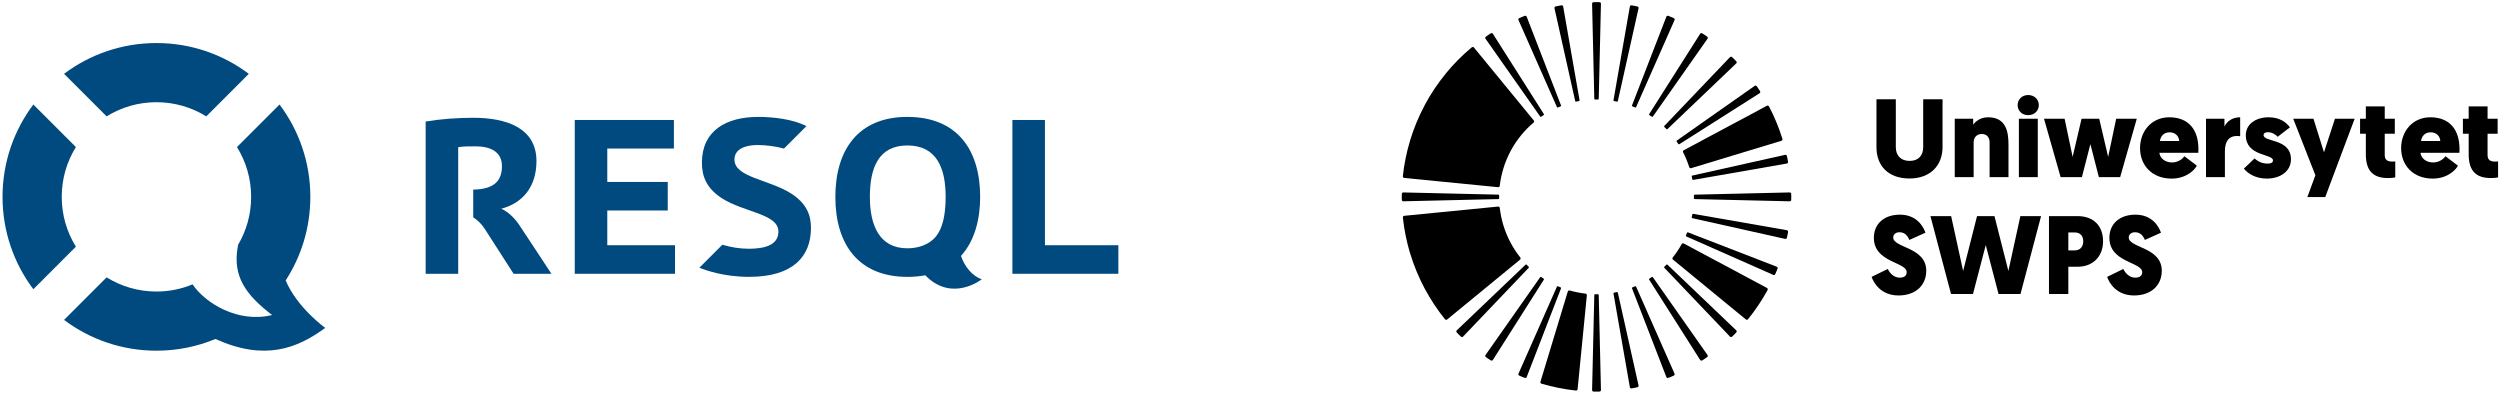 <svg width="494" height="78" viewBox="0 0 494 78" fill="none" xmlns="http://www.w3.org/2000/svg">
<path d="M30.912 20.196C34.525 20.196 37.897 21.222 40.757 22.995L49.166 14.59C44.082 10.77 37.762 8.505 30.912 8.505C24.062 8.505 17.741 10.77 12.657 14.59L21.066 22.995C23.927 21.222 27.299 20.196 30.912 20.196Z" fill="#004A80"/>
<path d="M12.197 38.902C12.197 35.29 13.223 31.92 14.996 29.061L6.587 20.656C2.765 25.738 0.5 32.055 0.5 38.902C0.5 45.748 2.765 52.066 6.587 57.147L14.996 48.742C13.223 45.883 12.197 42.513 12.197 38.902Z" fill="#004A80"/>
<path d="M56.446 55.415C59.53 50.66 61.322 44.99 61.322 38.902C61.322 32.055 59.057 25.738 55.235 20.656L46.826 29.061C48.6 31.92 49.626 35.29 49.626 38.902C49.626 42.358 48.684 45.592 47.05 48.37C47.03 48.498 47.008 48.631 46.983 48.77C45.939 54.534 48.498 58.224 53.767 62.248C47.051 63.895 40.602 59.94 38.049 56.194C35.849 57.103 33.44 57.607 30.912 57.607C27.299 57.607 23.927 56.581 21.066 54.808L12.657 63.213C17.741 67.033 24.062 69.297 30.912 69.297C35.042 69.297 38.978 68.473 42.568 66.982C52.365 71.414 58.786 68.805 64.263 64.793C64.263 64.793 58.739 60.837 56.446 55.415Z" fill="#004A80"/>
<path d="M220.989 54.1H200.05V23.706H206.48V48.456H220.989L220.989 54.1Z" fill="#004A80"/>
<path d="M113.57 23.706H133.163V29.351H120V35.951H131.946V41.595H120V48.456H133.38V54.1H113.57V23.706Z" fill="#004A80"/>
<path d="M156.316 38.231C151.913 35.432 145.129 35.057 145.129 31.522C145.129 29.333 147.492 28.656 149.691 28.656C151.46 28.656 153.385 28.937 154.916 29.357L159.349 24.925C156.739 23.552 152.782 23.099 149.821 23.099C143.488 23.099 138.7 25.828 138.7 32.13C138.7 34.67 139.456 37.105 142.631 39.164C146.961 41.977 153.817 42.218 153.817 45.764C153.817 48.586 150.767 49.151 147.953 49.151C146.143 49.151 144.454 48.859 142.738 48.36L138.202 52.894C139.334 53.371 142.949 54.706 148.038 54.706C156.755 54.705 160.247 50.641 160.247 45.026C160.247 42.621 159.472 40.241 156.316 38.231Z" fill="#004A80"/>
<path d="M102.478 44.272C100.859 41.935 99.054 41.248 99.054 41.248C103.281 40.122 106.005 36.928 106.005 31.826C106.005 25.274 100.046 23.272 93.537 23.272C90.476 23.272 87.178 23.501 84.11 24.011V54.101H90.54V41.813V37.472V29.091C91.328 28.909 92.798 28.917 93.972 28.917C96.864 28.917 99.185 29.947 99.185 32.825C99.185 35.43 97.963 37.402 93.51 37.468V42.942C94.41 43.523 95.188 44.295 95.781 45.217L101.487 54.101H108.959C108.959 54.101 103.053 45.1 102.478 44.272Z" fill="#004A80"/>
<path d="M189.893 50.571C189.895 50.568 189.898 50.565 189.9 50.563C192.714 47.449 193.679 43.081 193.679 38.904C193.679 29.565 189.099 23.099 179.291 23.099C169.674 23.099 165.066 29.523 165.066 38.904C165.066 48.425 169.771 54.709 179.291 54.709C180.509 54.709 181.695 54.611 182.833 54.396C188.127 59.855 194 55.182 194 55.182C192.141 54.579 190.585 52.655 189.893 50.571ZM171.886 38.904C171.886 33.215 173.572 28.744 179.291 28.744C185.047 28.744 186.86 33.154 186.86 38.904C186.86 42.551 186.222 45.156 184.948 46.72C183.673 48.283 181.579 49.064 179.291 49.064C173.727 49.064 171.886 44.463 171.886 38.904Z" fill="#004A80"/>
<path d="M370.79 29.091V19.613H374.613V29.091C374.613 30.762 375.641 31.796 377.341 31.796C379.062 31.796 380.023 30.762 380.023 29.069V19.613H383.846V29.069C383.846 32.676 381.454 35.27 377.319 35.27C373.115 35.27 370.79 32.763 370.79 29.091Z" fill="black"/>
<path d="M393.145 28.123C393.145 27.046 392.497 26.474 391.602 26.474C390.574 26.474 389.992 27.199 389.992 28.123V35.006H386.259V23.461H389.902V24.648C390.35 23.967 391.379 23.175 392.854 23.175C396.521 23.175 396.877 26.253 396.877 28.606V35.006H393.144V28.123H393.145Z" fill="black"/>
<path d="M402.666 35.006H398.931V23.46H402.666V35.006ZM398.686 20.777C398.686 19.612 399.582 18.776 400.766 18.776C401.951 18.776 402.869 19.612 402.869 20.777C402.869 21.921 401.951 22.757 400.766 22.757C399.581 22.757 398.686 21.921 398.686 20.777Z" fill="black"/>
<path d="M413.061 28.475L411.384 35.006H407.181L403.895 23.461H407.964L409.552 31.003L411.317 23.461H414.806L416.571 31.003L418.159 23.461H422.228L418.942 35.006H414.738L413.061 28.475Z" fill="black"/>
<path d="M426.808 27.858H430.609C430.565 26.935 429.872 26.144 428.708 26.144C427.48 26.144 426.897 27.045 426.808 27.858ZM426.697 30.19C426.786 31.223 427.792 32.102 429.178 32.102C430.588 32.102 431.415 31.201 431.638 30.872L434.097 32.74C433.761 33.423 432.153 35.292 429.112 35.292C425.244 35.292 422.874 32.675 422.874 29.266C422.874 25.88 425.199 23.175 428.641 23.175C432.375 23.175 434.408 25.527 434.408 29.465C434.408 29.684 434.408 29.926 434.387 30.19H426.697Z" fill="black"/>
<path d="M442.658 26.913C442.502 26.891 442.322 26.869 442.054 26.869C440.242 26.869 439.64 28.167 439.64 29.904V35.006H435.905V23.461H439.55V25C440.109 23.878 441.204 23.175 442.657 23.175L442.658 26.913Z" fill="black"/>
<path d="M443.394 33.312L445.496 31.311C446.121 31.861 446.904 32.323 448.09 32.323C448.804 32.323 449.139 32.102 449.139 31.685C449.139 30.365 443.774 30.937 443.774 26.736C443.774 24.516 445.742 23.175 448.291 23.175C450.526 23.175 451.801 24.23 452.493 25.155L450.079 27.024C449.721 26.671 449.05 26.121 448.134 26.121C447.598 26.121 447.285 26.341 447.285 26.693C447.285 28.144 452.694 27.309 452.694 31.486C452.694 33.84 450.592 35.291 447.91 35.291C445.674 35.291 444.086 34.235 443.394 33.312Z" fill="black"/>
<path d="M459.466 38.942H455.932L457.521 34.632L453.139 23.462H457.141L459.22 30.102L461.388 23.462H465.279L459.466 38.942Z" fill="black"/>
<path d="M471.225 23.461H473.215V26.429H471.225V30.674C471.225 31.686 471.918 31.927 472.678 31.927C472.879 31.927 473.058 31.927 473.304 31.905V35.05C473.304 35.05 472.812 35.182 471.873 35.182C469.102 35.182 467.491 33.929 467.491 30.498V26.429H466.351V23.461H467.491V21.02H471.225V23.461Z" fill="black"/>
<path d="M478.4 27.858H482.201C482.156 26.935 481.463 26.144 480.3 26.144C479.071 26.144 478.49 27.045 478.4 27.858ZM478.289 30.19C478.379 31.223 479.384 32.102 480.769 32.102C482.179 32.102 483.006 31.201 483.23 30.872L485.688 32.74C485.354 33.423 483.744 35.292 480.704 35.292C476.835 35.292 474.465 32.675 474.465 29.266C474.465 25.88 476.79 23.175 480.233 23.175C483.966 23.175 486 25.527 486 29.465C486 29.684 486 29.926 485.978 30.19H478.289Z" fill="black"/>
<path d="M491.543 23.461H493.534V26.429H491.543V30.674C491.543 31.686 492.236 31.927 492.996 31.927C493.198 31.927 493.377 31.927 493.623 31.905V35.05C493.623 35.05 493.13 35.182 492.192 35.182C489.419 35.182 487.81 33.929 487.81 30.498V26.429H486.67V23.461H487.81V21.02H491.543V23.461Z" fill="black"/>
<path d="M380.47 45.979L377.296 47.41C376.983 46.728 376.513 45.891 375.328 45.891C374.591 45.891 374.099 46.331 374.099 46.925C374.099 49.014 380.627 48.794 380.627 53.501C380.627 56.336 378.571 58.383 375.15 58.383C371.64 58.383 370.231 55.875 369.828 54.711L373.025 53.148C373.451 54.05 374.3 54.864 375.373 54.864C376.29 54.864 376.759 54.467 376.759 53.785C376.759 51.741 370.275 51.916 370.275 46.99C370.275 44.22 372.31 42.417 375.418 42.417C378.771 42.417 380.068 44.815 380.47 45.979Z" fill="black"/>
<path d="M392.385 48.42L389.859 58.097H385.522L381.452 42.702H385.544L387.914 53.544L390.664 42.702H394.107L396.856 53.544L399.227 42.702H403.318L399.249 58.097H394.913L392.385 48.42Z" fill="black"/>
<path d="M408.702 45.935V49.476H409.954C411.072 49.476 411.653 48.727 411.653 47.672C411.653 46.639 411.05 45.934 409.999 45.934L408.702 45.935ZM410.536 52.708H408.702V58.097H404.878V42.702H410.512C413.688 42.702 415.565 44.637 415.565 47.672C415.566 50.664 413.577 52.708 410.536 52.708Z" fill="black"/>
<path d="M427.01 45.979L423.835 47.41C423.523 46.728 423.052 45.891 421.867 45.891C421.13 45.891 420.639 46.331 420.639 46.925C420.639 49.014 427.168 48.794 427.168 53.501C427.168 56.336 425.111 58.383 421.689 58.383C418.181 58.383 416.771 55.875 416.369 54.711L419.567 53.148C419.992 54.05 420.841 54.864 421.914 54.864C422.83 54.864 423.3 54.467 423.3 53.785C423.3 51.741 416.815 51.916 416.815 46.99C416.815 44.22 418.851 42.417 421.958 42.417C425.311 42.417 426.607 44.815 427.01 45.979Z" fill="black"/>
<path d="M316.059 0.43C316.059 0.43 315.618 0.418 315.472 0.418C315.326 0.418 314.876 0.43 314.876 0.43C314.721 0.436 314.596 0.564 314.596 0.722L315.034 19.517C315.034 19.597 315.1 19.663 315.18 19.663C315.18 19.663 315.399 19.662 315.472 19.662C315.545 19.662 315.764 19.663 315.764 19.663C315.844 19.663 315.91 19.597 315.91 19.517L316.347 0.722C316.347 0.562 316.219 0.432 316.059 0.43Z" fill="black"/>
<path d="M296.016 36.99C296.182 37.007 296.332 36.887 296.352 36.721C296.483 35.586 296.715 34.448 297.059 33.317L297.056 33.316C297.417 32.132 297.897 30.965 298.503 29.832L298.5 29.831C299.084 28.74 299.783 27.689 300.598 26.696L300.596 26.694C301.321 25.813 302.133 24.984 303.034 24.221C303.161 24.113 303.177 23.922 303.072 23.793L291.255 9.393C291.146 9.261 290.951 9.242 290.82 9.351C288.928 10.929 287.226 12.651 285.716 14.487L285.722 14.492C284.092 16.478 282.694 18.579 281.526 20.761L281.532 20.765C280.32 23.031 279.36 25.364 278.639 27.733L278.645 27.734C277.93 30.091 277.454 32.463 277.199 34.825C277.18 34.995 277.306 35.146 277.476 35.163L296.016 36.99Z" fill="black"/>
<path d="M300.363 51.306C300.492 51.201 300.514 51.009 300.409 50.879C299.7 49.985 299.06 49.015 298.503 47.972L298.5 47.973C297.917 46.881 297.432 45.717 297.06 44.487L297.056 44.488C296.727 43.395 296.489 42.259 296.356 41.087C296.337 40.921 296.186 40.801 296.02 40.817L277.482 42.642C277.312 42.659 277.187 42.81 277.205 42.981C277.466 45.431 277.953 47.802 278.641 50.078L278.647 50.076C279.393 52.535 280.364 54.864 281.529 57.048L281.534 57.046C282.696 59.218 284.036 61.232 285.526 63.082C285.633 63.214 285.828 63.234 285.961 63.126L300.363 51.306Z" fill="black"/>
<path d="M304.597 75.815C306.858 76.481 309.131 76.93 311.395 77.174C311.565 77.192 311.717 77.067 311.734 76.898L313.56 58.357C313.576 58.191 313.457 58.041 313.291 58.021C312.252 57.901 311.211 57.696 310.176 57.399C310.014 57.353 309.846 57.446 309.797 57.605L304.391 75.431C304.34 75.594 304.434 75.767 304.597 75.815Z" fill="black"/>
<path d="M330.582 51.302L344.981 63.119C345.113 63.227 345.308 63.209 345.415 63.074C346.896 61.242 348.18 59.312 349.272 57.314C349.354 57.164 349.296 56.976 349.145 56.895L332.716 48.113C332.568 48.034 332.384 48.088 332.303 48.235C331.795 49.147 331.206 50.031 330.536 50.874C330.431 51.005 330.453 51.197 330.582 51.302Z" fill="black"/>
<path d="M334.177 33.227L352.002 27.821C352.165 27.771 352.257 27.598 352.206 27.435C351.504 25.186 350.614 23.046 349.559 21.029C349.48 20.877 349.292 20.82 349.141 20.901L332.711 29.683C332.563 29.761 332.505 29.944 332.582 30.093C333.059 31.022 333.466 32.002 333.794 33.028C333.846 33.188 334.017 33.277 334.177 33.227Z" fill="black"/>
<path d="M311.261 19.97C311.276 20.049 311.353 20.1 311.432 20.085C311.432 20.085 311.646 20.041 311.718 20.026C311.79 20.012 312.005 19.971 312.005 19.971C312.084 19.955 312.135 19.879 312.119 19.8L308.882 1.28C308.85 1.123 308.699 1.021 308.543 1.05C308.543 1.05 308.107 1.126 307.965 1.154C307.821 1.183 307.382 1.281 307.382 1.281C307.23 1.318 307.134 1.468 307.164 1.622L311.261 19.97Z" fill="black"/>
<path d="M307.649 21.159C307.68 21.234 307.765 21.269 307.84 21.238C307.84 21.238 308.042 21.154 308.109 21.126C308.177 21.098 308.379 21.015 308.379 21.015C308.454 20.984 308.489 20.899 308.458 20.824L301.67 3.293C301.609 3.145 301.441 3.074 301.293 3.134L301.292 3.133C301.292 3.133 300.88 3.292 300.745 3.348C300.611 3.403 300.2 3.585 300.2 3.585C300.058 3.651 299.992 3.817 300.052 3.962L307.649 21.159Z" fill="black"/>
<path d="M304.338 23.026C304.383 23.093 304.473 23.111 304.54 23.066C304.54 23.066 304.722 22.943 304.782 22.903C304.843 22.863 305.026 22.742 305.026 22.742C305.093 22.697 305.11 22.607 305.066 22.539L294.988 6.669C294.899 6.536 294.721 6.5 294.586 6.587C294.586 6.587 294.214 6.823 294.091 6.904C293.97 6.985 293.603 7.244 293.603 7.244L293.604 7.245C293.477 7.336 293.445 7.511 293.532 7.642L304.338 23.026Z" fill="black"/>
<path d="M296.087 39.339C296.168 39.339 296.233 39.273 296.233 39.192C296.233 39.192 296.232 38.973 296.232 38.9C296.232 38.827 296.233 38.608 296.233 38.608C296.233 38.528 296.168 38.462 296.087 38.462L277.292 38.025C277.132 38.025 277.003 38.154 277 38.313C277 38.313 276.989 38.754 276.989 38.9C276.989 39.046 277 39.496 277 39.496H277.001C277.008 39.651 277.134 39.776 277.292 39.776L296.087 39.339Z" fill="black"/>
<path d="M302.074 52.711C302.074 52.711 301.918 52.557 301.866 52.506C301.815 52.454 301.661 52.298 301.661 52.298C301.603 52.242 301.511 52.242 301.454 52.298L287.855 65.279C287.741 65.393 287.741 65.575 287.852 65.69C287.852 65.69 288.157 66.01 288.26 66.111C288.363 66.215 288.689 66.525 288.689 66.525L288.689 66.524C288.804 66.631 288.982 66.628 289.094 66.517L302.074 52.917C302.131 52.861 302.131 52.769 302.074 52.711Z" fill="black"/>
<path d="M305.025 55.059C305.025 55.059 304.843 54.939 304.783 54.898C304.721 54.858 304.54 54.735 304.54 54.735C304.474 54.689 304.383 54.709 304.337 54.774L293.532 70.159C293.443 70.292 293.478 70.471 293.61 70.562C293.61 70.562 293.971 70.817 294.092 70.897C294.213 70.978 294.593 71.219 294.593 71.219L294.594 71.218C294.726 71.299 294.901 71.263 294.988 71.132L305.066 55.26C305.111 55.194 305.093 55.105 305.025 55.059Z" fill="black"/>
<path d="M308.379 56.787C308.379 56.787 308.176 56.704 308.109 56.676C308.042 56.649 307.84 56.564 307.84 56.564C307.766 56.534 307.681 56.569 307.649 56.643L300.052 73.839C299.991 73.987 300.061 74.156 300.208 74.22C300.208 74.22 300.611 74.397 300.745 74.454C300.881 74.511 301.3 74.672 301.3 74.672C301.447 74.726 301.61 74.654 301.671 74.51L308.458 56.978C308.489 56.904 308.453 56.818 308.379 56.787Z" fill="black"/>
<path d="M315.764 58.14C315.764 58.14 315.545 58.141 315.471 58.141C315.398 58.141 315.18 58.14 315.18 58.14C315.1 58.14 315.034 58.205 315.034 58.286L314.596 77.081C314.596 77.242 314.725 77.371 314.884 77.373C314.884 77.373 315.325 77.384 315.471 77.384C315.618 77.384 316.067 77.373 316.067 77.373C316.223 77.367 316.348 77.239 316.348 77.081L315.91 58.286C315.91 58.205 315.845 58.14 315.764 58.14Z" fill="black"/>
<path d="M319.683 57.828C319.667 57.748 319.591 57.698 319.512 57.713C319.512 57.713 319.297 57.757 319.225 57.771C319.153 57.785 318.939 57.827 318.939 57.827C318.86 57.842 318.808 57.918 318.824 57.996L322.061 76.516C322.092 76.673 322.244 76.775 322.401 76.746C322.401 76.746 322.836 76.67 322.979 76.642C323.122 76.614 323.561 76.516 323.561 76.516V76.514C323.712 76.478 323.809 76.329 323.779 76.175L319.683 57.828Z" fill="black"/>
<path d="M323.294 56.643C323.263 56.568 323.178 56.533 323.103 56.564C323.103 56.564 322.902 56.65 322.835 56.676C322.767 56.704 322.564 56.787 322.564 56.787C322.49 56.818 322.454 56.904 322.486 56.978L329.274 74.509C329.335 74.657 329.503 74.728 329.651 74.669C329.651 74.669 330.064 74.51 330.198 74.455C330.333 74.399 330.744 74.217 330.744 74.217L330.744 74.216C330.885 74.151 330.952 73.985 330.891 73.84L323.294 56.643Z" fill="black"/>
<path d="M326.605 54.775C326.56 54.709 326.47 54.69 326.403 54.735C326.403 54.735 326.221 54.859 326.161 54.899C326.1 54.94 325.917 55.06 325.917 55.06C325.85 55.105 325.833 55.196 325.877 55.263L335.955 71.134C336.044 71.266 336.223 71.303 336.357 71.216C336.357 71.216 336.73 70.979 336.851 70.899C336.973 70.818 337.34 70.559 337.34 70.559V70.557C337.466 70.466 337.498 70.291 337.411 70.161L326.605 54.775Z" fill="black"/>
<path d="M343.088 65.279L329.488 52.299C329.431 52.242 329.339 52.242 329.282 52.299C329.282 52.299 329.128 52.454 329.076 52.505C329.025 52.558 328.869 52.711 328.869 52.711C328.812 52.767 328.812 52.86 328.869 52.916L341.849 66.516C341.963 66.63 342.146 66.631 342.26 66.519C342.26 66.519 342.58 66.214 342.683 66.111C342.786 66.009 343.095 65.683 343.095 65.683C343.201 65.569 343.199 65.39 343.088 65.279Z" fill="black"/>
<path d="M351.08 52.703L333.548 45.915C333.474 45.884 333.389 45.919 333.358 45.994C333.358 45.994 333.274 46.195 333.247 46.264C333.219 46.332 333.135 46.534 333.135 46.534C333.103 46.608 333.139 46.693 333.214 46.724L350.41 54.321C350.557 54.383 350.727 54.313 350.789 54.166C350.789 54.166 350.968 53.763 351.025 53.628C351.08 53.494 351.242 53.073 351.242 53.073C351.295 52.927 351.226 52.763 351.08 52.703Z" fill="black"/>
<path d="M353.089 45.49L334.57 42.252C334.491 42.237 334.414 42.288 334.399 42.367C334.399 42.367 334.356 42.583 334.342 42.654C334.328 42.726 334.284 42.94 334.284 42.94C334.269 43.019 334.32 43.096 334.399 43.111L352.747 47.207C352.905 47.238 353.057 47.137 353.089 46.981C353.089 46.981 353.187 46.551 353.216 46.407C353.244 46.265 353.32 45.82 353.32 45.82C353.345 45.668 353.243 45.522 353.089 45.49Z" fill="black"/>
<path d="M353.943 38.306C353.936 38.151 353.809 38.026 353.652 38.026L334.857 38.464C334.777 38.464 334.711 38.529 334.711 38.609C334.711 38.609 334.712 38.828 334.712 38.901C334.712 38.974 334.711 39.193 334.711 39.193C334.711 39.274 334.777 39.339 334.857 39.339L353.652 39.778C353.812 39.778 353.941 39.649 353.943 39.49C353.943 39.49 353.955 39.048 353.955 38.902C353.955 38.755 353.943 38.306 353.943 38.306Z" fill="black"/>
<path d="M334.284 34.862C334.284 34.862 334.328 35.077 334.342 35.148C334.356 35.22 334.398 35.434 334.398 35.434C334.414 35.513 334.491 35.565 334.57 35.549L353.089 32.312C353.246 32.281 353.348 32.129 353.319 31.972C353.319 31.972 353.244 31.537 353.215 31.394C353.187 31.251 353.088 30.812 353.088 30.812L353.087 30.813C353.051 30.661 352.901 30.564 352.747 30.594L334.399 34.691C334.32 34.706 334.269 34.783 334.284 34.862Z" fill="black"/>
<path d="M331.306 27.971C331.306 27.971 331.428 28.152 331.47 28.212C331.509 28.273 331.631 28.456 331.631 28.456C331.675 28.523 331.766 28.541 331.833 28.496L347.703 18.419C347.836 18.33 347.873 18.151 347.785 18.017L347.786 18.016C347.786 18.016 347.55 17.643 347.469 17.522C347.388 17.401 347.129 17.033 347.129 17.033L347.128 17.034C347.037 16.908 346.862 16.875 346.731 16.963L331.346 27.769C331.279 27.812 331.261 27.904 331.306 27.971Z" fill="black"/>
<path d="M328.869 25.091C328.869 25.091 329.025 25.245 329.077 25.297C329.128 25.349 329.282 25.505 329.282 25.505C329.339 25.562 329.432 25.562 329.489 25.505L343.088 12.524C343.202 12.41 343.202 12.228 343.091 12.114C343.091 12.114 342.786 11.794 342.683 11.691C342.579 11.587 342.254 11.278 342.254 11.278L342.253 11.279C342.139 11.172 341.961 11.175 341.849 11.286L328.869 24.885C328.812 24.942 328.812 25.034 328.869 25.091Z" fill="black"/>
<path d="M325.918 22.743C325.918 22.743 326.101 22.864 326.162 22.904C326.222 22.945 326.403 23.067 326.403 23.067C326.471 23.112 326.561 23.094 326.606 23.027L337.412 7.643C337.501 7.51 337.466 7.33 337.334 7.241C337.334 7.241 336.974 6.986 336.852 6.905C336.73 6.824 336.351 6.583 336.351 6.583V6.584C336.217 6.503 336.043 6.539 335.956 6.67L325.878 22.541C325.832 22.608 325.851 22.698 325.918 22.743Z" fill="black"/>
<path d="M322.565 21.015C322.565 21.015 322.767 21.097 322.835 21.125C322.902 21.154 323.105 21.238 323.105 21.238C323.178 21.27 323.264 21.235 323.295 21.16L330.892 3.963C330.953 3.815 330.884 3.646 330.737 3.583C330.737 3.583 330.333 3.404 330.199 3.348C330.064 3.293 329.645 3.13 329.645 3.13C329.498 3.076 329.334 3.148 329.274 3.293L322.486 20.825C322.455 20.9 322.49 20.984 322.565 21.015Z" fill="black"/>
<path d="M318.938 19.975C318.938 19.975 319.154 20.017 319.225 20.031C319.297 20.046 319.511 20.09 319.511 20.09C319.59 20.105 319.667 20.054 319.683 19.975L323.779 1.627C323.81 1.469 323.709 1.317 323.552 1.284C323.552 1.284 323.122 1.187 322.979 1.158C322.836 1.13 322.393 1.053 322.393 1.053L322.392 1.055C322.239 1.03 322.092 1.13 322.061 1.285L318.824 19.804C318.808 19.883 318.859 19.96 318.938 19.975Z" fill="black"/>
</svg>
